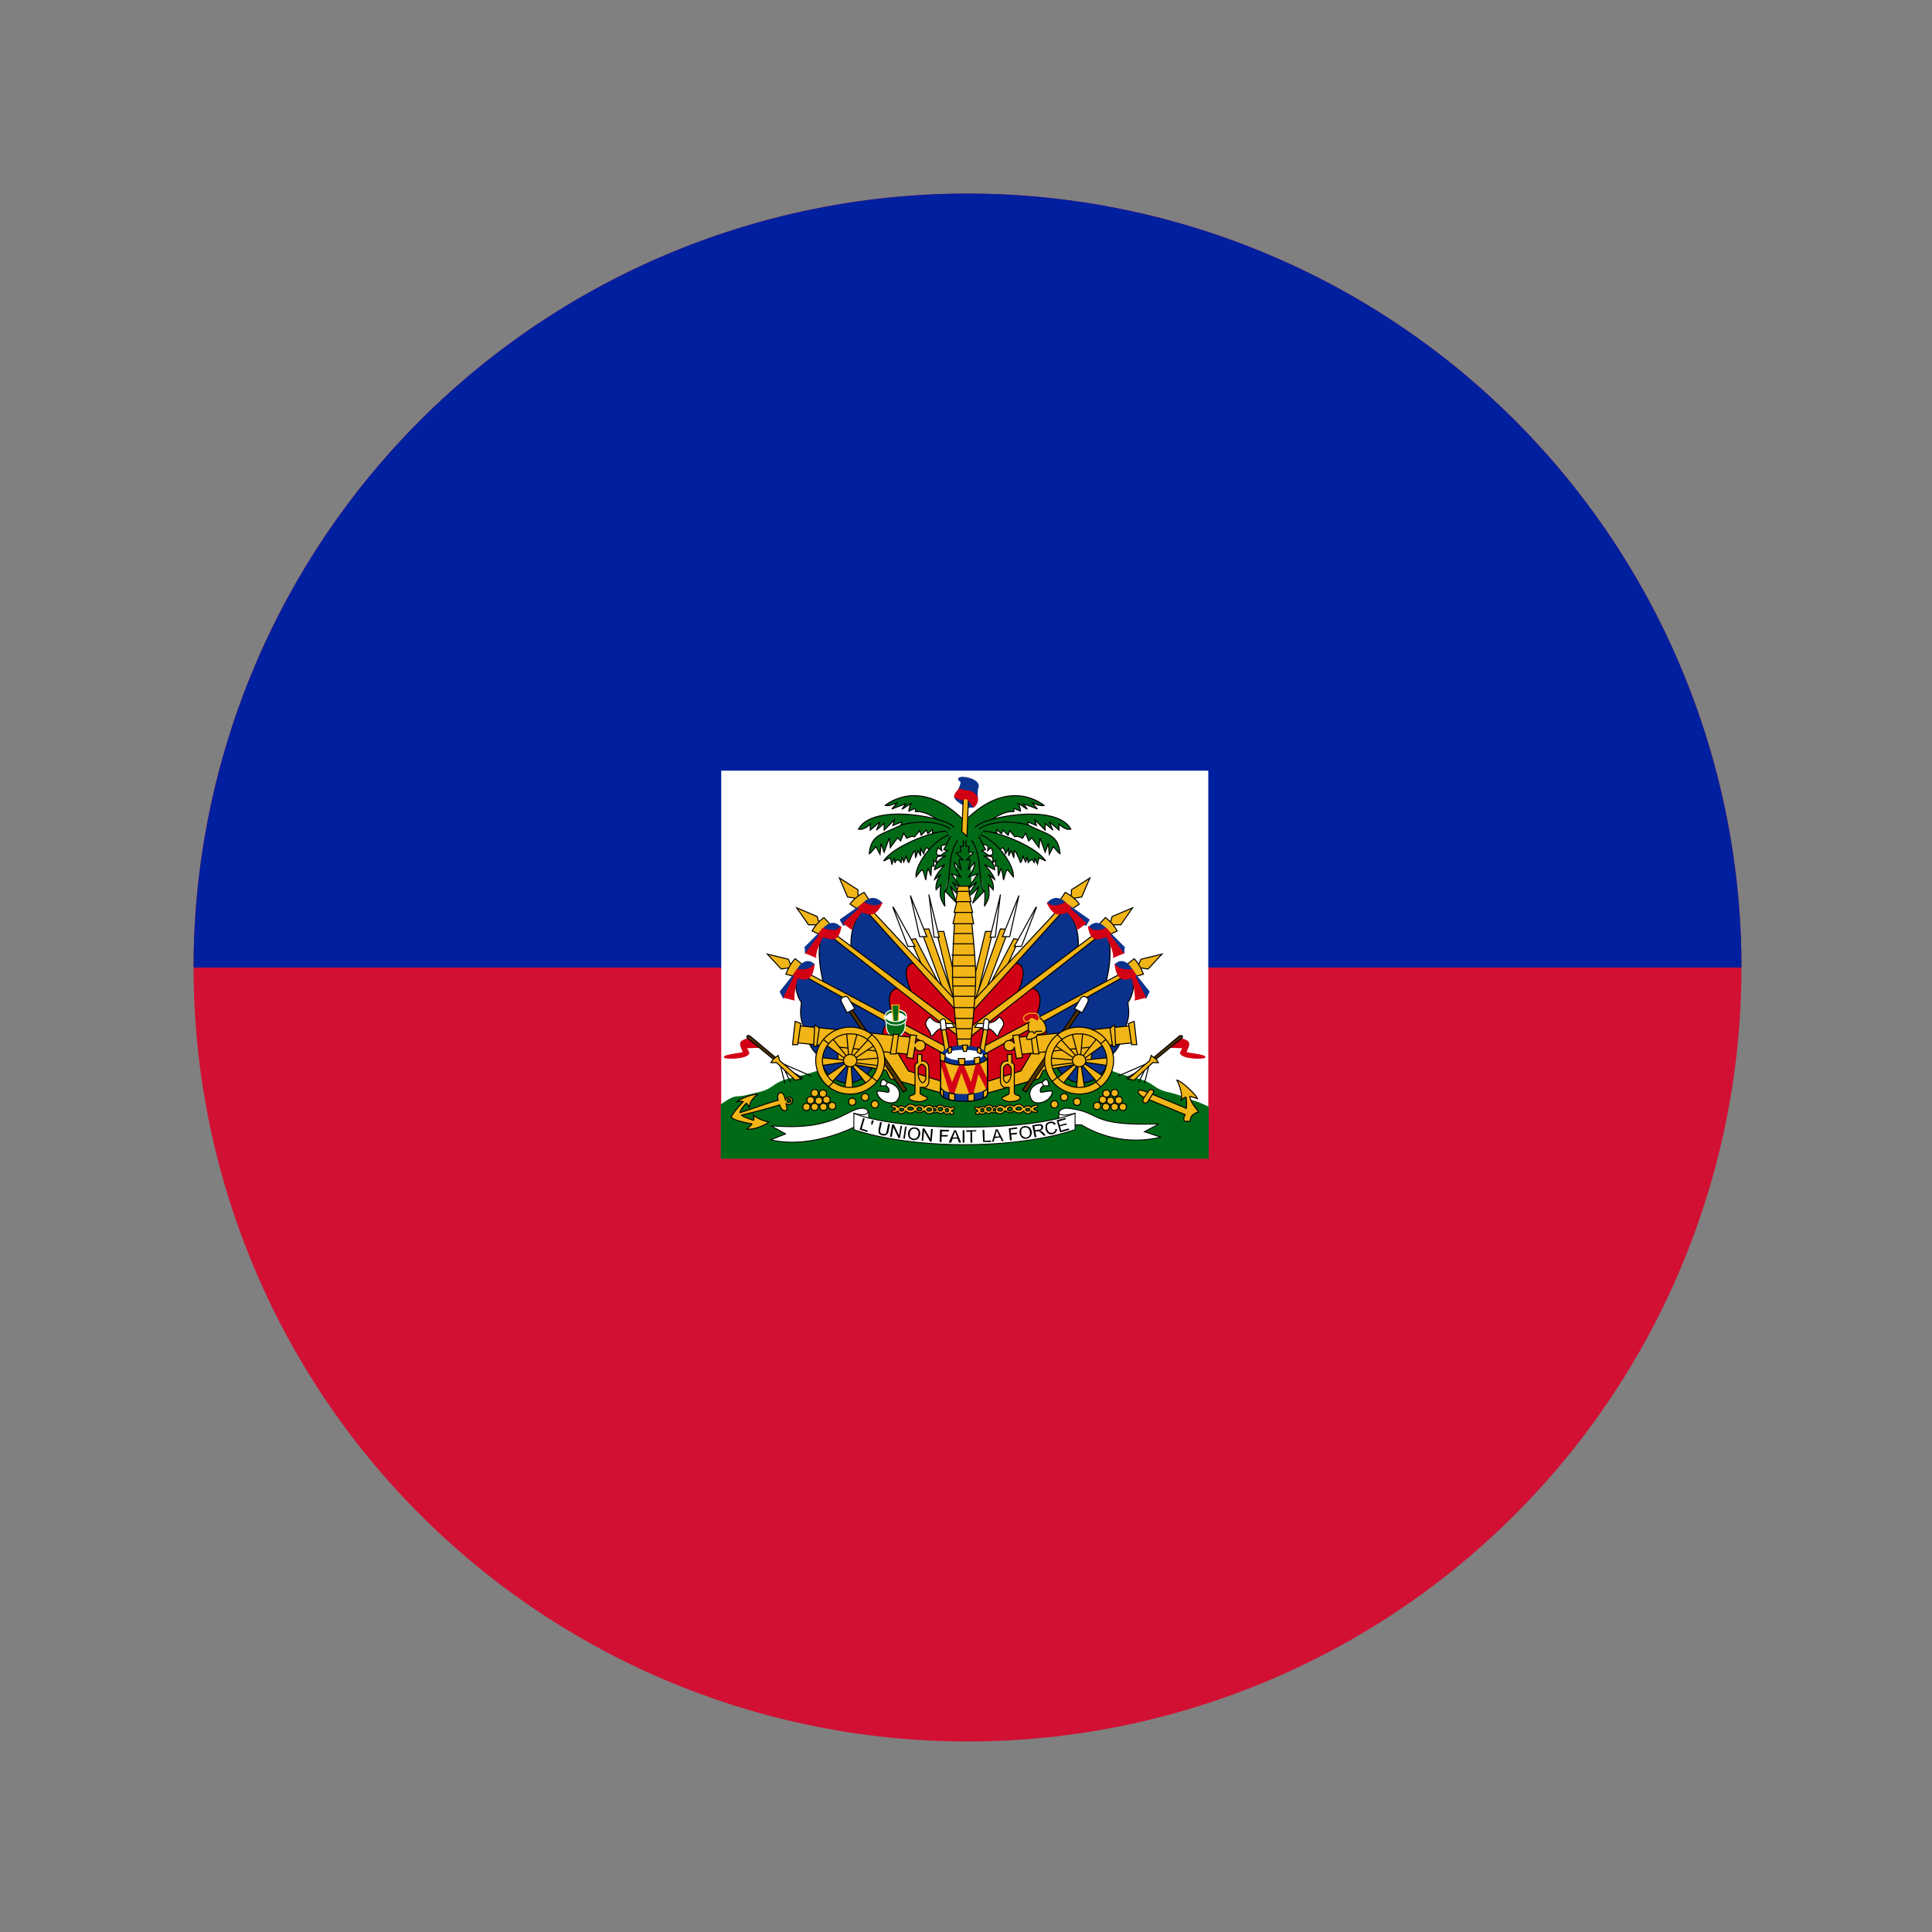 <?xml version="1.0" encoding="UTF-8" standalone="no"?>
<!-- Created with Inkscape (http://www.inkscape.org/) -->

<svg
   xmlns:dc="http://purl.org/dc/elements/1.1/"
   xmlns:cc="http://creativecommons.org/ns#"
   xmlns:rdf="http://www.w3.org/1999/02/22-rdf-syntax-ns#"
   xmlns:svg="http://www.w3.org/2000/svg"
   xmlns="http://www.w3.org/2000/svg"
   xmlns:xlink="http://www.w3.org/1999/xlink"
   xmlns:sodipodi="http://sodipodi.sourceforge.net/DTD/sodipodi-0.dtd"
   xmlns:inkscape="http://www.inkscape.org/namespaces/inkscape"
   width="100mm"
   height="100mm"
   viewBox="0 0 100 100"
   version="1.1"
   id="svg8"
   inkscape:version="0.92.4 (5da689c313, 2019-01-14)"
   sodipodi:docname="haiti.svg">
  <rect x="0" y="0" width="100" height="100" fill="#808080" stroke="none"/>
  <defs
     id="defs2">
    <inkscape:perspective
       sodipodi:type="inkscape:persp3d"
       inkscape:vp_x="0 : 148.49999 : 1"
       inkscape:vp_y="0 : 999.99996 : 0"
       inkscape:vp_z="210 : 148.49999 : 1"
       inkscape:persp3d-origin="105 : 98.999996 : 1"
       id="perspective841" />
  </defs>
  <sodipodi:namedview
     id="base"
     pagecolor="#ffffff"
     bordercolor="#666666"
     borderopacity="1.0"
     inkscape:pageopacity="0.0"
     inkscape:pageshadow="2"
     inkscape:zoom="1.6328077"
     inkscape:cx="22.964407"
     inkscape:cy="198.53067"
     inkscape:document-units="mm"
     inkscape:current-layer="layer1"
     showgrid="false"
     inkscape:snap-object-midpoints="true"
     inkscape:window-width="1920"
     inkscape:window-height="1001"
     inkscape:window-x="-9"
     inkscape:window-y="-9"
     inkscape:window-maximized="1"
     showguides="false"
     inkscape:snap-smooth-nodes="true"
     inkscape:snap-midpoints="true"
     inkscape:snap-intersection-paths="true"
     inkscape:object-paths="true"
     inkscape:object-nodes="true" />
  <g
     inkscape:label="Layer 1"
     inkscape:groupmode="layer"
     id="layer1"
     transform="translate(-44.979,-148.833)">
    <path
       style="fill:#d21034;stroke-width:0.591"
       d="M 188.877 37.807 A 151.17 151.17 0 0 0 173.785 38.572 A 151.17 151.17 0 0 0 38.572 204.166 A 151.17 151.17 0 0 0 204.166 339.381 A 151.17 151.17 0 0 0 339.381 173.785 A 151.17 151.17 0 0 0 188.877 37.807 z "
       transform="matrix(0.265,0,0,0.265,44.979,148.833)"
       id="path2" />
    <path
       style="fill:#00209f;stroke-width:0.591"
       d="M 188.877 37.807 A 151.17 151.17 0 0 0 173.785 38.572 A 151.17 151.17 0 0 0 37.812 188.977 L 340.141 188.977 A 151.17 151.17 0 0 0 339.381 173.785 A 151.17 151.17 0 0 0 188.877 37.807 z "
       transform="matrix(0.265,0,0,0.265,44.979,148.833)"
       id="path4" />
    <g
       style="fill:#f1b517;stroke:#000000;stroke-width:0.2"
       id="g208"
       transform="matrix(0.156,0,0,0.156,54.979,158.833)">
      <path
         style="fill:#ffffff;stroke:none"
         inkscape:connector-curvature="0"
         d="M 175.2,191.6 H 336.8 V 320.2 H 175.2 Z"
         id="path6" />
      <path
         style="fill:#016a16;stroke:#016a16;stroke-width:0.3"
         inkscape:connector-curvature="0"
         d="m 288.5,284.6 -33,1 -32.8,0.3 c 0,0 -16.8,6.3 -23.7,7.7 -6.9,1.4 -6,3.6 -11.3,4.8 -4.3,1 -4.8,1.3 -7.3,1.4 -1.5,0.1 -3.3,1.3 -5.2,2.6 v 17.8 h 161.6 v -17 a 31.8,31.8 0 0 0 -5.2,-2.1 c -2.3,-0.8 -4,-1.7 -8.2,-2.7 -5.3,-1.2 -4.4,-3.4 -11.3,-4.8 -6.9,-1.4 -23.6,-9 -23.6,-9 z"
         id="path8" />
      <g
         transform="matrix(1.707,0,0,1.707,-170.7,0)"
         id="g61">
        <g
           id="a">
          <path
             inkscape:connector-curvature="0"
             d="m 244.5,143.5 h 1.4 l 2.6,10.7 -0.6,3.4 -3.4,-14 z"
             id="path10" />
          <path
             style="fill:#ffffff"
             inkscape:connector-curvature="0"
             d="m 243,136.3 1,8.3 h 1 l -2,-8.2 z"
             id="path12" />
          <path
             inkscape:connector-curvature="0"
             d="m 245.7,154.6 -4.3,-11.5 1.6,-0.1 5,14 z"
             id="path14" />
          <path
             style="fill:#ffffff"
             inkscape:connector-curvature="0"
             d="m 239.4,136.5 1.8,8 h 1.4 z"
             id="path16" />
          <path
             inkscape:connector-curvature="0"
             d="m 241.9,150.6 -2.5,-5.5 1,-0.2 4.7,9 z"
             id="path18" />
          <path
             style="fill:#ffffff"
             inkscape:connector-curvature="0"
             d="m 236,138.8 2.9,7.6 h 1.4 l -4.2,-7.6 z"
             id="path20" />
          <path
             style="fill:#0a328c"
             inkscape:connector-curvature="0"
             d="m 242.3,151.4 -11.5,-12.5 c -3.6,2.8 -2.9,8 -2.9,8 l 13,10.2 1.3,-5.7 z"
             id="path22" />
          <path
             style="fill:#d20014"
             inkscape:connector-curvature="0"
             d="m 248.9,158.2 -8.5,-8.6 c -3.6,0.2 -0.8,5.5 -0.6,6.2 l 9,7.7 v -5.3 z"
             id="path24" />
          <path
             inkscape:connector-curvature="0"
             d="m 248.1,156.8 -17.5,-18.8 -0.7,0.5 18.6,20.6 z m -18.5,-20 -0.4,-0.5 v -0.9 l -3.6,-2.3 1.6,3.7 1.3,0.2 0.3,0.4 z"
             id="path26" />
          <path
             inkscape:connector-curvature="0"
             d="m 227.7,138.1 a 8.4,8.4 0 0 1 2.7,-2.2 l 1,1.5 -2.2,1.8 -1.5,-1 z"
             id="path28" />
          <path
             style="fill:#0a328c;stroke:#0a328c"
             inkscape:connector-curvature="0"
             d="m 225.8,141.3 0.6,1 c 0.4,-0.1 4,-3.5 4,-3.5 h 2.7 l 0.7,-0.9 c -2,-2 -3.7,0.3 -3.7,0.3 l -4.3,3 z"
             id="path30" />
          <path
             style="fill:#d20014;stroke:#d20014"
             inkscape:connector-curvature="0"
             d="m 228,143 c 0,-1 1.8,-3.2 2,-3.3 1.3,0.4 2.5,1.2 3.9,-1.8 -1.2,1.4 -3.5,0 -3.5,0 l -1,0.8 v 0.4 l -3,2.8 1.5,1.1 z"
             id="path32" />
          <path
             style="fill:#0a328c"
             inkscape:connector-curvature="0"
             d="m 237.3,154.7 -14.4,-11.4 c -2.5,2.5 -0.4,10.2 -0.4,10.2 l 14,7.6 0.7,-6.4 z"
             id="path34" />
          <path
             style="fill:#d20014"
             inkscape:connector-curvature="0"
             d="m 249.2,164 -11.9,-9.6 c -4,0.6 -0.8,6.5 -0.6,7.2 l 12.5,6.8 v -4.5 z"
             id="path36" />
          <path
             inkscape:connector-curvature="0"
             d="m 248.7,162 -25.6,-19.2 -0.5,0.6 26.8,21 z m -26.8,-20.2 -0.4,-0.4 -0.2,-0.8 -4,-1.7 2.3,3.3 h 1.3 l 0.4,0.4 z"
             id="path38" />
          <path
             inkscape:connector-curvature="0"
             d="m 220.3,143.4 a 8.2,8.2 0 0 1 2.3,-2.6 l 1.2,1.3 -1.8,2.1 z"
             id="path40" />
          <path
             style="fill:#0a328c;stroke:#0a328c"
             inkscape:connector-curvature="0"
             d="m 219,146.6 v 1.1 c 0.4,-0.2 3.7,-3.7 3.7,-3.7 l 2.5,-0.5 0.6,-0.8 c -1.8,-2.1 -3.7,0.7 -3.7,0.7 l -3.2,3.2 z"
             id="path42" />
          <path
             style="fill:#d20014;stroke:#d20014"
             inkscape:connector-curvature="0"
             d="m 221,148.5 c -0.2,-1 1.2,-3.8 1.4,-4 1.6,0.5 3,1.2 3.5,-2 -1,1.6 -3.5,0.4 -3.5,0.4 l -0.8,1 v 0.5 l -2.5,3.3 z"
             id="path44" />
          <path
             style="fill:#0a328c"
             inkscape:connector-curvature="0"
             d="m 236.2,161.7 a 2783.3,2783.3 0 0 1 -18.5,-10.5 c -1.3,2.3 -0.1,5.5 0.5,6 0,1.5 -0.6,2.3 0.7,5.5 0.4,2 1.3,3.9 2.7,5 1.6,6.4 8.2,6.9 10.7,1.6 l 4,-7.6 z"
             id="path46" />
          <path
             style="fill:#d20014"
             inkscape:connector-curvature="0"
             d="m 248.3,168.5 -12.5,-7.3 c -4,0.5 0,8 0.3,8.7 l 12.2,4.3 z"
             id="path48" />
          <path
             inkscape:connector-curvature="0"
             d="m 246.2,165.8 -28.3,-15 -0.5,0.6 30,16.7 z m -29.7,-15.8 -0.5,-0.3 -0.3,-0.8 -4.1,-1 2.7,2.9 1.2,-0.2 0.6,0.3 z"
             id="path50" />
          <path
             inkscape:connector-curvature="0"
             d="m 215.2,151.8 c 0.4,-1 0.8,-1.9 1.8,-3 l 1.4,1.1 -1.4,2.4 z"
             id="path52" />
          <path
             style="fill:#0a328c;stroke:#0a328c"
             inkscape:connector-curvature="0"
             d="m 214.1,155.2 0.6,1.2 3,-4.6 2.5,-0.9 0.5,-1 c -2,-1.8 -3.5,1.4 -3.5,1.4 z"
             id="path54" />
          <path
             style="fill:#d20014;stroke:#d20014"
             inkscape:connector-curvature="0"
             d="m 216.8,156.8 c -0.2,-1 0.5,-4.2 0.7,-4.3 1.5,0.5 2.8,0.6 3.2,-2.6 -1,1.5 -3.3,1 -3.3,1 l -0.7,1 0.1,0.4 -2,4 z"
             id="path56" />
        </g>
        <use
           y="0"
           x="0"
           width="100%"
           height="100%"
           transform="matrix(-1,0,0,1,499.9,0)"
           xlink:href="#a"
           id="use59" />
      </g>
      <g
         transform="matrix(1.707,0,0,1.707,-170.7,0)"
         id="g96">
        <path
           style="fill:#016a16;stroke:#016a16"
           inkscape:connector-curvature="0"
           d="m 248.8,125.6 -0.5,9 h 2.9 l -0.4,-9 3,-0.3 -0.3,-3.6 -7.5,0.3 v 3.2 z"
           id="path63" />
        <g
           style="fill:#016a16"
           id="b">
          <path
             inkscape:connector-curvature="0"
             d="m 249.8,121.9 c -7.8,-7.8 -13.9,-4 -15.3,-2.9 1,0.2 1.8,-0.4 2.3,-0.5 l -1,1.2 c 0,0 2.5,-1 2.8,-1 -0.4,0.3 -0.8,1 -0.8,1 0.2,0 1.6,-1.1 1.8,-1.1 -0.4,0.4 -0.5,1.5 -0.5,1.5 l 1.2,-0.5 c 0.3,0.2 -0.1,0.6 0.1,0.6 2,-0.2 4.7,1.7 5,2.3"
             id="path65" />
          <path
             inkscape:connector-curvature="0"
             d="m 247.9,123.3 c -0.8,-1.8 -15.6,-5 -18.6,0.3 1.2,0.3 2.3,-1 2.3,-1 v 1.2 l 1.9,-1.6 -0.7,1.6 1.5,-1.3 v 1.3 l 2,-2 -0.3,1.1 1.7,-0.7 -0.2,1"
             id="path67" />
          <path
             inkscape:connector-curvature="0"
             d="m 247.2,123.6 c -3.8,-2.5 -9.6,-0.8 -9.6,-0.8 -3.8,2 -5.8,1.7 -6.2,5.6 0.3,-0.1 1.3,-1.4 1.3,-1.4 l 0.8,1.5 0.2,-2.1 0.6,1.7 1,-2.8 0.2,1.9 1.4,-1.9 0.6,0.6 0.6,-1.5 0.6,1 c 0,0 1,-0.6 1.5,-0.3 l 1,-1.2 0.3,0.9 1,-1 0.3,0.7 0.9,-0.8 v 0.6 h 3"
             id="path69" />
          <path
             inkscape:connector-curvature="0"
             d="m 246.4,124 c -2.7,0 -10.3,2.9 -12.2,5.8 a 13.3,13.3 0 0 1 1.3,-0.6 l 0.3,1.2 0.5,-1.2 0.1,1 c 0.3,-0.8 0.6,-0.8 1.2,-0.1 l 0.2,-1.1 0.3,1 0.5,-1.1 c 0,0 0.3,1.2 0.5,1.2 0,0 0.8,-2.2 1.2,-2.3 l 0.1,1.4 0.5,-1.4 0.5,1 v -1.4 l 0.6,1 c 0,0 0.2,-1 0.6,-1.2 l 0.8,0.7 3.4,-2.5"
             id="path71" />
          <path
             inkscape:connector-curvature="0"
             d="m 246.9,124.7 c -3.5,1.3 -6.7,6.2 -6.4,8.2 1.5,-2 1.2,-1.7 1.9,0.6 0,0 0.2,-2 0.5,-2.2 l 0.5,1.4 0.1,-1.9 h 0.5 l -0.1,-1.1 0.7,0.5 c -0.2,-0.7 -0.3,-0.9 0.4,-1.5 0,0 -1,0.1 -0.2,-1.5 l 0.7,0.6 c 0,0 -0.2,-0.7 0,-1 l 2.6,-0.8"
             id="path73" />
          <path
             inkscape:connector-curvature="0"
             d="m 247.2,125 -1.3,2.6 0.7,0.2 -1.6,1.1 1.3,-0.1 c 0,0 -2,0.7 -2.2,2.7 l 2,-1 c 0,0 -1.7,1.8 -2,2.9 l 1.3,-1 c 0,0 -1.2,1.2 -1,3 l 0.9,-1 c -0.2,2.3 -0.2,2.5 0.8,4.2 0,0 -0.2,-2.6 0,-3 l 2.3,2.4 -1.2,-3.3 c 0,0 1.4,2 2.2,1.9 l -1.8,-2.7 1.8,1.4 -2,-3 1.8,0.6 c 0,0 -1.3,-1.7 -1.2,-2.8 l 1.3,1.4 c 0,0 -0.5,-1.5 -0.4,-2 l 0.7,0.1 -1.3,-1.4 0.9,-0.2 -0.1,-1 0.6,-0.1 v -1.1 m -1.1,0 c -2.2,3 -1.1,7.5 -2.4,9.9"
             id="path75" />
        </g>
        <use
           y="0"
           x="0"
           width="100%"
           height="100%"
           transform="matrix(-1,0,0,1,499.9,0)"
           xlink:href="#b"
           id="use78" />
        <path
           inkscape:connector-curvature="0"
           d="m 251,166.5 c 0,0 1.1,-10 1.1,-14.2 0,-3.4 -0.8,-10.8 -0.8,-10.8 H 248 c 0,0 -0.5,7.4 -0.4,10.8 0,4.2 1.1,14.2 1.1,14.2 z"
           id="path80" />
        <path
           inkscape:connector-curvature="0"
           d="m 247.7,142 h 4 l -0.5,-2.7 h -2.9 l -0.6,2.6 z"
           id="path82" />
        <path
           inkscape:connector-curvature="0"
           d="m 248,139.8 h 3.5 l -0.7,-2.7 h -2.2 l -0.7,2.7 z"
           id="path84" />
        <path
           inkscape:connector-curvature="0"
           d="m 248.2,137.7 h 3 l -0.6,-2.7 h -1.9 z"
           id="path86" />
        <path
           inkscape:connector-curvature="0"
           d="m 250.7,134.7 h -2 l -0.3,1 h 2.5 z m 0.4,29.7 h -2.6 m 2.8,-2 h -3 m 3.4,-2 h -3.8 m 4,-2.1 h -4 m 4,-2.2 h -4.1 m 4.2,-2 h -4.4 m 4.4,-1.7 h -4.6 m 4.6,-2.2 h -4.6 m 4.5,-2.1 h -4.5 m 4.3,-2.2 h -4.1 m 3.9,-2 h -3.7"
           id="path88" />
        <path
           style="fill:#0a328c;stroke:#0a328c"
           inkscape:connector-curvature="0"
           d="m 250,119 c -0.8,-0.3 -2.3,-1.3 -1.9,-1.9 l 0.7,-1.2 c 1,-2.2 0,-1.4 0,-2 -0.2,-0.8 3.8,-0.2 3.8,1.3 0,0.5 -0.3,0.2 -0.2,2.6 l -0.8,1.5 a 3.5,3.5 0 0 1 -1.7,-0.2 z"
           id="path90" />
        <path
           inkscape:connector-curvature="0"
           d="m 250.4,125 -1,-0.9 0.3,-7.1 1,0.3 -0.3,7.6 z"
           id="path92" />
        <path
           style="fill:#d20014;stroke:#d20014"
           inkscape:connector-curvature="0"
           d="m 251.7,119.3 c 0.6,-0.4 1,-1.5 0.6,-2.1 -1,-1.3 -1.7,-0.8 -3.4,-1.4 -0.3,0.4 -1,1 -0.9,1.6 2.3,1 1.4,0.2 2.2,0.3 0.4,0 0.6,0.5 1.5,1.5 z"
           id="path94" />
      </g>
      <g
         transform="matrix(1.707,0,0,1.707,-170.7,0)"
         id="g194">
        <use
           y="0"
           x="0"
           width="100%"
           height="100%"
           transform="matrix(1,0,0,-1,0,320.4)"
           xlink:href="#c"
           id="use98" />
        <path
           style="fill:#016a16;stroke:#ffffff;stroke-linecap:round"
           inkscape:connector-curvature="0"
           d="m 238.4,161.8 c 0,1.2 -0.9,2.3 -1.9,2.3 -1,0 -1.8,-1 -1.8,-2.4 v -1.2 h 3.7 v 1.2 z"
           id="path100" />
        <ellipse
           style="fill:#ffffff;stroke:none"
           cx="236.5"
           cy="160.1"
           rx="1.8"
           ry="0.9"
           id="ellipse102" />
        <path
           style="fill:#016a16;stroke:#f1b517"
           inkscape:connector-curvature="0"
           d="m 236.1,161 -0.3,-3.2 h 1.4 l -0.2,3.3 h -0.9 z"
           id="path104" />
        <path
           style="fill:#016a16;stroke:#ffffff;stroke-linecap:round"
           inkscape:connector-curvature="0"
           id="c"
           d="m 238.5,160.1 c -0.2,0.5 -1,0.9 -2,0.9 -1,0 -1.7,-0.4 -2,-0.9 a 0.8,0.8 0 0 0 0,0.4 c 0,0.7 0.9,1.2 2,1.2 1.2,0 2.1,-0.5 2.1,-1.2 a 0.8,0.8 0 0 0 0,-0.4 z" />
        <g
           id="d">
          <path
             inkscape:connector-curvature="0"
             d="m 246,172.8 -7,-2.2 -3.1,-5.3 -10.9,-0.5 0.4,4 9.3,1.7 0.8,1.6 10.7,3 z"
             id="path107" />
          <path
             style="fill:#503200"
             inkscape:connector-curvature="0"
             d="m 238.7,174.3 -11.2,-16.5 -0.5,0.5 11,16.4 z"
             id="path109" />
          <path
             style="fill:#ffffff"
             inkscape:connector-curvature="0"
             d="m 228.6,158.5 -1.2,-2 c -0.3,-0.4 -0.6,-0.5 -1.1,-0.2 -0.5,0.2 -0.4,0.7 -0.2,1.1 l 1,1.9 z"
             id="path111" />
          <path
             inkscape:connector-curvature="0"
             d="m 240,164.1 -22.5,-2.3 -0.6,3.3 22.4,2.3 z"
             id="path113" />
          <path
             inkscape:connector-curvature="0"
             d="m 217,161 -0.5,4.5 h 1 l 0.6,-4.1 -1,-0.4 z m 3.8,0.7 -0.2,4.1 h 0.6 l 0.5,-3.5 -0.8,-0.6 z m 15.3,1.8 -0.6,3.8 h 1.1 l 0.5,-3.8 z m 3.3,0.1 -0.7,4.4 1.2,0.2 0.4,-2.3 c 0,0.5 0.5,0.8 1,0.8 0.6,0 1,-0.5 1,-1 0,-0.6 -0.4,-1 -1,-1 a 1,1 0 0 0 -1,0.6 l 0.3,-1.6 z m -8,0.7 -3.2,3.5 0.4,0.4 4,-2.7 -1.3,-1.2 z m -7.4,8.7 3.1,-3.5 -0.3,-0.4 -4,2.7 z m 8.1,-0.9 -3.7,-2.9 -0.4,0.3 3,3.8 z m -9.3,-6.7 3.9,2.8 0.4,-0.3 -3,-3.8 z m 4.2,-2.3 0.4,4.6 h 0.5 l 1.2,-4.5 z m 1.2,11 -0.3,-4.5 h -0.6 l -0.7,4.6 h 1.6 z m 5.1,-6 -4.8,0.4 v 0.5 l 4.8,0.6 V 168 Z m -11.4,1.5 4.7,-0.7 v -0.4 l -4.8,-0.5 v 1.6 z"
             id="path115" />
          <ellipse
             cx="227.7"
             cy="168.6"
             rx="1.3"
             ry="1.2"
             id="ellipse117" />
          <path
             style="fill-rule:evenodd;stroke-linecap:round"
             inkscape:connector-curvature="0"
             d="m 234.4,168.6 c 0,3.5 -3,6.5 -6.7,6.5 a 6.6,6.6 0 0 1 -6.7,-6.5 c 0,-3.6 3,-6.5 6.7,-6.5 a 6.6,6.6 0 0 1 6.7,6.5 z m -1.3,0 a 5.3,5.3 0 0 1 -5.4,5.2 5.3,5.3 0 0 1 -5.4,-5.3 5.3,5.3 0 0 1 5.4,-5.1 5.3,5.3 0 0 1 5.4,5.2 z"
             id="path119" />
          <path
             inkscape:connector-curvature="0"
             d="m 223.5,165.3 -1,-0.8 m 8.5,0 1,-1 m 1,9.2 -1.1,-0.9 m -8.4,1.9 1,-1 m 21.7,-10.6 1.1,6 -0.9,0.4 -1,-6.3 h 0.8 z"
             id="path121" />
          <path
             style="fill:#ffffff"
             inkscape:connector-curvature="0"
             d="m 245.6,161.4 c -0.5,-0.3 -1.2,0.1 -2.4,-1.3 -1.9,1.7 0,2 0.2,3.7 0.5,0.2 0.9,-1.4 2.3,-1.5 l 2.3,-0.2 -0.5,-0.7 h -2 z"
             id="path123" />
          <path
             style="fill:#ffffff"
             inkscape:connector-curvature="0"
             d="m 246.4,162.5 -0.2,-1.7 c -0.3,-0.7 -1,-0.1 -1,0.2 l 0.2,1.7 z"
             id="path125" />
          <path
             style="fill-rule:evenodd"
             inkscape:connector-curvature="0"
             d="m 240.8,167.4 v 1.6 c -0.6,0.2 -0.5,0.6 -0.5,1.2 v 4.7 c -0.1,0.4 -0.7,0.4 -1,0.6 -0.3,0.3 -0.2,0.8 1,1 l 1,0.1 c 1.5,-0.3 1.8,-0.8 1,-1 -0.3,-0.2 -0.9,-0.4 -1,-0.6 v -1.2 h 1 c 0.2,0 0.7,-0.6 0.7,-1.1 v -2.5 c 0,-1.4 -1,-1.6 -1.4,-1.5 v -1.3 z m 1.6,2.7 c 0,-0.4 -0.6,-0.8 -0.8,-0.8 -0.2,0 -0.7,0.5 -0.7,0.9 v 1 c 0,0.4 0.3,1.6 0.9,1.7 0.2,0 0.6,-0.4 0.6,-0.8 z"
             id="path127" />
          <path
             style="fill:#ffffff"
             inkscape:connector-curvature="0"
             d="m 234.3,172.3 c -0.7,-0.2 -0.7,1.2 -0.7,1.2 h 1 c 0.5,0.2 0.8,0.8 0.6,1.2 -0.3,0.2 -2.2,-0.5 -2.3,0 0.3,1.9 2.9,2.6 3.8,1.8 0.9,-0.9 1.1,-3 -1.8,-3.7 z m 0.6,0.6 -0.3,0.6"
             id="path129" />
          <path
             inkscape:connector-curvature="0"
             d="m 215,173 -1,-4 m 2.1,3.8 -1.5,-3.1 m 4,2.3 -3.3,-1.8 m 4.8,1.4 -6.2,-2.7"
             id="path131" />
          <path
             style="fill:#d20014;stroke:#d20014"
             inkscape:connector-curvature="0"
             d="m 210.2,166 -2.6,0.1 c -0.2,0.1 0.5,0.9 0.4,1.1 -0.6,1.1 -4.4,1 -4.7,0.8 -0.5,-0.5 3.5,-0.8 3.6,-1 0,-0.4 -0.6,-1.2 -0.5,-1.7 0,-0.7 1.7,-1 1.7,-1 z"
             id="path133" />
          <path
             style="fill:#503200"
             inkscape:connector-curvature="0"
             d="m 213.2,168 -5,-4.2 c 0,0 -0.3,-0.2 -0.5,0 -0.2,0.2 0,0.4 0,0.4 l 5.4,4.4 0.1,-0.5 z"
             id="path135" />
          <path
             inkscape:connector-curvature="0"
             d="m 218.2,172.2 -4.2,-3.6 -0.3,-1 -0.8,0.6 c -0.3,0.2 -0.6,0.8 -0.6,0.8 h 1.1 l 3.6,3.4 1.1,-0.2 z"
             id="path137" />
          <circle
             cx="232.5"
             cy="177.1"
             r="0.7"
             id="circle139" />
          <circle
             cx="230.6"
             cy="175.7"
             r="0.7"
             id="circle141" />
          <circle
             cx="228.1"
             cy="176.6"
             r="0.7"
             id="circle143" />
          <circle
             cx="224.2"
             cy="177.4"
             r="0.7"
             id="circle145" />
          <circle
             cx="222.5"
             cy="177.6"
             r="0.7"
             id="circle147" />
          <circle
             cx="220.8"
             cy="177.6"
             r="0.7"
             id="circle149" />
          <circle
             cx="219.2"
             cy="177.6"
             r="0.7"
             id="circle151" />
          <circle
             cx="220"
             cy="176.3"
             r="0.7"
             id="circle153" />
          <circle
             cx="221.6"
             cy="176.4"
             r="0.7"
             id="circle155" />
          <circle
             cx="223.1"
             cy="176.2"
             r="0.7"
             id="circle157" />
          <circle
             cx="222.4"
             cy="175"
             r="0.7"
             id="circle159" />
          <circle
             cx="220.8"
             cy="174.9"
             r="0.7"
             id="circle161" />
          <path
             style="fill-rule:evenodd"
             inkscape:connector-curvature="0"
             d="m 236.5,178 c 0,-0.3 -0.8,-0.2 -0.8,-0.6 0,-0.4 1.2,0 1.3,0.3 0.7,-0.6 1,-0.2 1.4,0 0.6,-0.8 1.3,-0.8 2,-0.2 0.4,-0.4 1.4,-0.3 1.7,0.2 0.7,-0.6 1.3,-0.5 1.7,0 0.2,-0.3 0.5,-0.3 0.7,0 0.3,-0.7 1.2,-0.5 1.6,0 0.3,-0.4 0.7,-0.1 1.1,0.1 0.3,-0.2 0.8,-0.2 0.8,0 0,0.4 -0.6,0.3 -0.6,0.6 0,0.2 0.4,0 0.4,0.4 0,0.3 -0.6,0.4 -0.7,0 -0.3,0.4 -1.1,0.2 -1.2,-0.2 a 0.8,0.8 0 0 1 -1.2,0 c -0.3,0.2 -0.7,0.2 -0.8,0 -0.5,0.5 -1.4,0.4 -1.7,-0.2 h -0.3 a 1,1 0 0 1 -1.5,0 c -0.9,0.6 -1.4,0.4 -1.9,0 -0.5,0.7 -1.4,0.7 -1.5,0 -0.4,0.3 -1.2,0.4 -1.2,0 0,-0.2 0.7,-0.1 0.7,-0.4 z m 1.6,0.1 c 0,0.2 -0.2,0.3 -0.4,0.3 -0.2,0 -0.4,-0.1 -0.4,-0.3 0,-0.2 0.1,-0.2 0.4,-0.2 0.3,0 0.4,0.1 0.4,0.2 z m 1.9,-0.2 c 0,0.2 -0.3,0.3 -0.6,0.3 -0.3,0 -0.5,-0.1 -0.5,-0.3 0,-0.1 0.2,-0.3 0.5,-0.3 0.3,0 0.5,0.2 0.5,0.3 z m 3.5,0.2 c 0,0.2 -0.2,0.3 -0.5,0.3 -0.3,0 -0.4,-0.1 -0.4,-0.3 0,-0.1 0.2,-0.3 0.4,-0.3 0.2,0 0.5,0.1 0.5,0.3 z m -1.9,0 c 0,0.2 -0.2,0.3 -0.5,0.3 -0.3,0 -0.4,-0.1 -0.4,-0.4 0,-0.2 0.2,-0.4 0.4,-0.4 0.2,0 0.5,0.2 0.5,0.4 z m 4,0 c 0,0.1 -0.1,0.3 -0.3,0.3 -0.3,0 -0.5,-0.2 -0.5,-0.4 0,-0.2 0.2,-0.3 0.5,-0.3 0.2,0 0.4,0.1 0.4,0.3 z m -1.2,0 c 0,0.2 0,0.3 -0.2,0.3 -0.2,0 -0.3,-0.1 -0.3,-0.3 0,-0.2 0.1,-0.2 0.3,-0.2 z m 2.4,0.1 c 0,0.2 0,0.4 -0.3,0.4 -0.1,0 -0.3,-0.2 -0.3,-0.4 0,-0.2 0.2,-0.3 0.3,-0.3 0.2,0 0.3,0.1 0.3,0.3 z"
             id="path163" />
        </g>
        <use
           y="0"
           x="0"
           width="100%"
           height="100%"
           transform="matrix(-1,0,0,1,499.9,0)"
           xlink:href="#d"
           id="use166" />
        <path
           style="fill:#0a328c;stroke:#0a328c"
           inkscape:connector-curvature="0"
           d="m 249.8,165.7 c -2.5,0 -4.5,1 -4.5,2.1 0,0.2 0,0.4 0.2,0.6 0.5,0.6 2.3,1 4.4,1 2,0 3.6,-0.3 4.2,-0.9 0.2,-0.2 0.3,-0.4 0.3,-0.7 0,-1.1 -2,-2 -4.6,-2 z"
           id="path168" />
        <path
           inkscape:connector-curvature="0"
           d="m 254.4,168 v 7 c 0,0.9 -2,1.5 -4.5,1.5 -2.5,0 -4.6,-0.6 -4.6,-1.5 v -7 c 0,0.8 2,1.5 4.5,1.5 2.6,0 4.6,-0.7 4.6,-1.5 z"
           id="path170" />
        <path
           style="fill:#d20014;stroke:#d20014"
           inkscape:connector-curvature="0"
           d="m 245.3,168 v 1 l 2.2,7 1.8,-5.4 2,5.5 1.3,-5.2 1.8,3.5 v -1.9 l -1.6,-3.4 a 8.3,8.3 0 0 1 -0.6,0.2 l -1,3.8 -1.5,-3.6 a 14.5,14.5 0 0 1 -0.7,0 l -1.5,3.6 -1.6,-4.4 c -0.4,-0.2 -0.6,-0.5 -0.6,-0.7 z"
           id="path172" />
        <path
           style="fill:#0a328c;stroke:#0a328c"
           inkscape:connector-curvature="0"
           d="m 254.4,173.7 v 1.3 c 0,0.9 -2,1.5 -4.5,1.5 -2.5,0 -4.6,-0.6 -4.6,-1.5 v -1.3 c 0,0.9 2,1.5 4.5,1.5 2.6,0 4.6,-0.6 4.6,-1.5 z"
           id="path174" />
        <path
           inkscape:connector-curvature="0"
           d="m 251.7,175 -1.1,0.2 v 1.3 l 1.2,-0.1 v -1.3 z m -4.8,-0.1 v 1.3 l 1.1,0.2 v -1.3 a 8.9,8.9 0 0 1 -1.1,-0.2 z m -1.6,-1.2 v 1.3 c 0,0.3 0.2,0.5 0.5,0.7 v -1.3 c -0.3,-0.2 -0.5,-0.4 -0.5,-0.7 z m 9.1,0.2 c 0,0.2 -0.4,0.5 -0.8,0.7 v 1.3 c 0.5,-0.2 0.8,-0.5 0.8,-0.9 v -1 z"
           id="path176" />
        <path
           style="fill:none"
           inkscape:connector-curvature="0"
           d="m 254.4,168 v 7 c 0,0.9 -2,1.5 -4.5,1.5 -2.5,0 -4.6,-0.6 -4.6,-1.5 v -7"
           id="path178" />
        <path
           style="fill:#ffffff;stroke:#ffffff"
           inkscape:connector-curvature="0"
           d="m 253.4,167.5 c 0,0.5 -1.6,1 -3.5,1 -2,0 -3.6,-0.5 -3.6,-1 0,-0.5 1.6,-0.9 3.5,-0.9 2,0 3.6,0.4 3.6,1 z"
           id="path180" />
        <path
           inkscape:connector-curvature="0"
           d="m 248.7,168.2 0.2,1.2 h 1 l 0.1,-1.2 z m 4.1,-0.3 -1,0.2 0.1,1.2 1,-0.2 V 168 Z m -5.4,-2 -0.7,0.3 0.1,1 0.6,-0.2 v -1 z m 2.4,-0.3 h -0.3 l 0.2,1.2 h 0.6 l 0.2,-1.2 a 9.7,9.7 0 0 0 -0.7,0 z m 2.7,0.4 -0.1,1 0.7,0.3 v -1 a 5.3,5.3 0 0 0 -0.6,-0.3 z m -6.5,2.8 0.2,-1.3 -1,-0.5 v 1.5 z m 8.4,-0.3 v -1.3 l -0.8,0.3 z m 9.3,-8.5 c 0.8,0 2,1 2.1,2.5 0,1 -1.7,1 -1.7,1 0,0.5 -1,0.9 -1.8,1 -0.8,0 0.2,-1.5 0.2,-1.5 -0.5,-1.3 0.2,-2.7 0.2,-2.7 z"
           id="path182" />
        <path
           inkscape:connector-curvature="0"
           d="m 262.5,163 h 0.8 c 0,0 0,0.3 0.2,0.3 0.2,0 0.3,-0.4 0.3,-0.4 h 1.2"
           id="path184" />
        <path
           style="fill:#d20014;stroke:#f1b517"
           inkscape:connector-curvature="0"
           d="m 264.1,160.9 c 0.7,-0.5 0.1,-1.5 -0.4,-1.5 h -1 c -0.6,0 -1.4,0.6 -1.3,1 0,0.5 0.4,0.7 0.8,0.6 0.2,0 0.6,-0.6 0.8,-0.6 0.3,0 1,0.6 1.1,0.5 z"
           id="path186" />
        <path
           style="fill-rule:evenodd"
           inkscape:connector-curvature="0"
           d="m 214.2,174.8 c -0.6,0.1 -0.7,0.8 -0.5,1.5 -2.6,0.7 -5,1.7 -7.4,2.4 -0.1,-0.5 1.2,-1.8 1.2,-1.8 0.3,0.1 0.6,0.9 0.6,0.9 0,-1.6 1.6,-2.6 1.6,-2.6 -1,-0.2 -3.7,1 -4,1.4 0,0 1,-0.2 1.2,0 0,0 -2.2,2.3 -2.3,3 0.4,0.7 4,1.3 4,1.3 0,0.2 -1,1 -1,1 1.5,0.2 3.7,-0.8 4.3,-1.4 0,0 -1.7,-0.2 -3,-1.3 0,0 0.2,0.7 0,1 0,0 -2,-0.6 -2.3,-1 0,0 5,-1.2 7.4,-2 0.1,0.5 0.6,1.3 1.2,1.1 0.3,-0.1 0.2,-0.8 0,-1.4 a 0.8,0.8 0 0 0 0.6,0.2 c 0.4,0 0.7,-0.3 0.7,-0.7 0,-0.4 -0.3,-0.7 -0.7,-0.7 a 0.8,0.8 0 0 0 -0.7,0.5 c -0.1,-0.5 -0.4,-1.4 -0.8,-1.3 z m 2,1.6 c 0,0.2 -0.2,0.3 -0.4,0.3 a 0.3,0.3 0 0 1 -0.4,-0.3 c 0,-0.2 0.2,-0.4 0.4,-0.4 0.2,0 0.3,0.2 0.3,0.4 z"
           id="path188" />
        <path
           inkscape:connector-curvature="0"
           d="m 293,177.9 c 0.2,-0.4 0,-2.2 0,-2.2 -0.5,0 -1,0.7 -1,0.7 0.5,-1.6 -0.8,-4 -0.8,-4 0.9,0.1 3.9,3 4,3.6 0,0 -1.3,-0.5 -1.5,-0.4 0.3,1.5 1.3,2.2 1.7,3 0,0 -1.7,0.3 -1.6,1.8 h -1.1 c -0.4,-0.5 0.1,-1.3 0.1,-1.3 l -7.7,-3.2 c -0.5,-0.2 -1.6,-0.8 -1.4,-1.4 0.1,-0.5 2,0.3 2.4,0.5 l 7,2.9 z"
           id="path190" />
        <path
           inkscape:connector-curvature="0"
           d="m 285.6,176.5 1,-1.6 c 0.3,-0.5 -0.4,-1 -0.9,-0.4 l -1,1.5 c -0.4,0.9 0.5,1.1 1,0.5 z"
           id="path192" />
      </g>
      <g
         style="fill:#ffffff;stroke-width:0.3"
         id="g204">
        <path
           inkscape:connector-curvature="0"
           d="m 224.2,307.8 -0.1,-3 -3.8,0.1 -0.2,3.4 z"
           id="path196" />
        <path
           inkscape:connector-curvature="0"
           d="m 196.7,312.2 -5,-2.8 c 20.7,1.9 25,-5.4 30,-5.8 3,-0.2 3.5,3.4 -2.4,1.7 l 1.5,3.8 c 0,0 -14.8,8.3 -29.2,5 l 5,-2 z m 90.5,-4.4 v -3 h 4.7 l 0.2,3.4 -5,-0.4 z"
           id="path198" />
        <path
           inkscape:connector-curvature="0"
           d="m 315.6,311.4 4.8,-2.6 c -23.8,0.8 -18.4,-3.9 -30.3,-5.2 -3,-0.3 -5.4,3.7 2.4,1.7 l -1.5,3.8 h 3.7 a 35,35 0 0 0 26.3,4.1 z"
           id="path200" />
        <path
           inkscape:connector-curvature="0"
           d="m 219.2,305.3 v 5.4 c 0,0 13.2,5 36.7,5 23.6,0 36.7,-5 36.7,-5 v -5.4 c 0,0 -10,4.6 -36.7,4.6 -26.6,0 -36.7,-4.6 -36.7,-4.6 z"
           id="path202" />
      </g>
      <path
         style="fill:#000000;stroke:none"
         inkscape:connector-curvature="0"
         d="m 221.1,310.8 1.2,-4 0.5,0.2 -1,3.4 2,0.6 -0.1,0.5 -2.6,-0.8 z M 225,309 v -0.8 l 0.2,-0.6 0.6,0.1 -0.2,0.7 -0.3,0.7 H 225 Z m 5.6,-0.3 0.6,0.2 -0.5,2.3 c 0,0.4 -0.2,0.7 -0.4,1 l -0.6,0.4 a 2,2 0 0 1 -1,0 2,2 0 0 1 -1,-0.4 1.1,1.1 0 0 1 -0.3,-0.6 v -1 l 0.5,-2.4 0.6,0.1 -0.5,2.3 c -0.1,0.4 -0.1,0.7 0,0.8 0,0.2 0,0.4 0.2,0.5 l 0.5,0.2 h 1 c 0.2,-0.2 0.3,-0.5 0.4,-1 z m 0.6,4.3 0.7,-4 h 0.6 l 1.7,3.6 0.5,-3.2 0.5,0.1 -0.7,4 H 234 l -1.7,-3.6 -0.5,3.2 h -0.6 z m 4.4,0.7 0.6,-4 h 0.5 l -0.6,4 z m 1.6,-1.8 a 2.2,2.2 0 0 1 0.7,-1.5 2,2 0 0 1 1.6,-0.4 c 0.4,0 0.7,0.1 1,0.3 0.3,0.3 0.5,0.5 0.6,0.9 0.1,0.3 0.2,0.7 0.1,1.1 a 2.4,2.4 0 0 1 -0.4,1 c -0.2,0.4 -0.5,0.6 -0.8,0.7 a 2.2,2.2 0 0 1 -1,0.2 2,2 0 0 1 -1,-0.4 c -0.4,-0.2 -0.6,-0.5 -0.7,-0.9 a 2.2,2.2 0 0 1 -0.1,-1 z m 0.6,0 c -0.1,0.6 0,1 0.2,1.3 0.3,0.3 0.6,0.5 1,0.5 0.4,0 0.8,0 1.1,-0.3 0.3,-0.3 0.5,-0.6 0.5,-1.2 a 2,2 0 0 0 0,-0.9 1.3,1.3 0 0 0 -0.5,-0.6 1.4,1.4 0 0 0 -0.7,-0.3 c -0.4,0 -0.7,0 -1,0.3 -0.4,0.2 -0.6,0.7 -0.6,1.3 z m 3.9,2.5 0.3,-4.1 h 0.6 l 2,3.4 0.2,-3.2 h 0.6 l -0.4,4.2 h -0.5 l -2,-3.5 -0.3,3.2 z m 6,0.4 0.1,-4.1 3,0.1 -0.1,0.5 h -2.3 v 1.2 h 2 l -0.1,0.5 h -2 v 1.8 z m 3,0.1 1.8,-4 h 0.6 l 1.7,4.1 h -0.7 l -0.5,-1.3 H 252 l -0.5,1.3 h -0.6 z m 1.3,-1.6 h 1.5 l -0.4,-1.1 a 10.9,10.9 0 0 1 -0.3,-0.9 c 0,0.3 -0.2,0.5 -0.3,0.8 z m 3.3,1.7 v -4.1 h 0.6 v 4.1 z m 2.6,0 v -3.6 h -1.4 v -0.5 h 3.3 v 0.4 h -1.4 l 0.1,3.7 z m 4.2,-0.1 -0.2,-4.1 h 0.6 l 0.1,3.6 2.1,-0.1 v 0.5 h -2.6 z m 2.9,-0.1 1.3,-4.2 h 0.6 l 2,3.9 h -0.6 l -0.6,-1.2 -1.8,0.2 -0.3,1.2 H 265 Z m 1,-1.8 h 1.5 l -0.5,-1.2 a 11,11 0 0 1 -0.4,-0.8 5.3,5.3 0 0 1 -0.2,0.8 l -0.3,1.2 z m 5,1.3 -0.4,-4 2.8,-0.4 v 0.5 l -2.2,0.3 0.1,1.2 2,-0.2 v 0.5 l -1.9,0.2 0.2,1.8 -0.5,0.1 z m 3.2,-2.3 c -0.1,-0.7 0,-1.3 0.3,-1.7 a 2,2 0 0 1 1.4,-0.8 2,2 0 0 1 1,0.2 c 0.4,0 0.7,0.3 0.9,0.6 a 2.5,2.5 0 0 1 0.3,2.2 1.7,1.7 0 0 1 -0.6,0.8 c -0.3,0.2 -0.7,0.4 -1,0.4 a 2,2 0 0 1 -1.1,-0.1 1.9,1.9 0 0 1 -0.8,-0.7 2.3,2.3 0 0 1 -0.4,-1 z m 0.5,-0.1 c 0.1,0.5 0.3,0.9 0.6,1 0.3,0.3 0.7,0.4 1.1,0.4 0.4,0 0.8,-0.3 1,-0.6 0.2,-0.3 0.3,-0.7 0.2,-1.3 a 2,2 0 0 0 -0.3,-0.8 1.3,1.3 0 0 0 -0.6,-0.5 1.4,1.4 0 0 0 -0.8,-0.1 1.4,1.4 0 0 0 -1,0.5 c -0.2,0.3 -0.2,0.8 -0.1,1.4 z m 4.5,1.4 -0.8,-4 1.9,-0.4 h 0.9 c 0.2,0 0.4,0.1 0.5,0.3 0.2,0.1 0.3,0.3 0.3,0.6 a 1,1 0 0 1 -0.2,0.7 c -0.1,0.2 -0.4,0.4 -0.8,0.5 l 0.4,0.2 0.6,0.4 0.9,1 -0.7,0.1 -0.7,-0.7 a 8,8 0 0 0 -0.5,-0.5 1.3,1.3 0 0 0 -0.3,-0.2 0.9,0.9 0 0 0 -0.3,0 h -1 l 0.4,1.9 h -0.6 z m 0.1,-2.4 1.2,-0.2 c 0.3,0 0.5,0 0.6,-0.2 a 0.6,0.6 0 0 0 0.3,-0.6 0.6,0.6 0 0 0 -0.3,-0.5 h -0.7 l -1.3,0.2 z m 6.7,-0.4 h 0.6 c 0,0.4 -0.1,0.8 -0.4,1.1 -0.2,0.3 -0.6,0.5 -1,0.6 a 2,2 0 0 1 -1.1,0 1.7,1.7 0 0 1 -0.9,-0.7 2.7,2.7 0 0 1 -0.4,-1 v -1.1 c 0,-0.4 0.2,-0.7 0.5,-0.9 a 2,2 0 0 1 1,-0.4 1.8,1.8 0 0 1 1,0 c 0.4,0.2 0.7,0.4 0.9,0.8 l -0.5,0.2 a 1.3,1.3 0 0 0 -0.6,-0.5 1.2,1.2 0 0 0 -0.7,0 c -0.4,0 -0.6,0.1 -0.8,0.3 a 1,1 0 0 0 -0.3,0.7 2.5,2.5 0 0 0 0.4,1.6 c 0.2,0.3 0.4,0.4 0.6,0.5 0.3,0 0.5,0.1 0.8,0 0.3,0 0.5,-0.1 0.7,-0.4 0.2,-0.2 0.3,-0.5 0.2,-0.8 z m 1.6,1 -1.1,-3.9 3,-0.8 v 0.5 l -2.4,0.7 0.4,1.2 2.2,-0.6 0.2,0.4 -2.3,0.6 0.4,1.4 2.5,-0.7 0.2,0.5 -3,0.8 z"
         id="path206" />
    </g>
  </g>
</svg>
